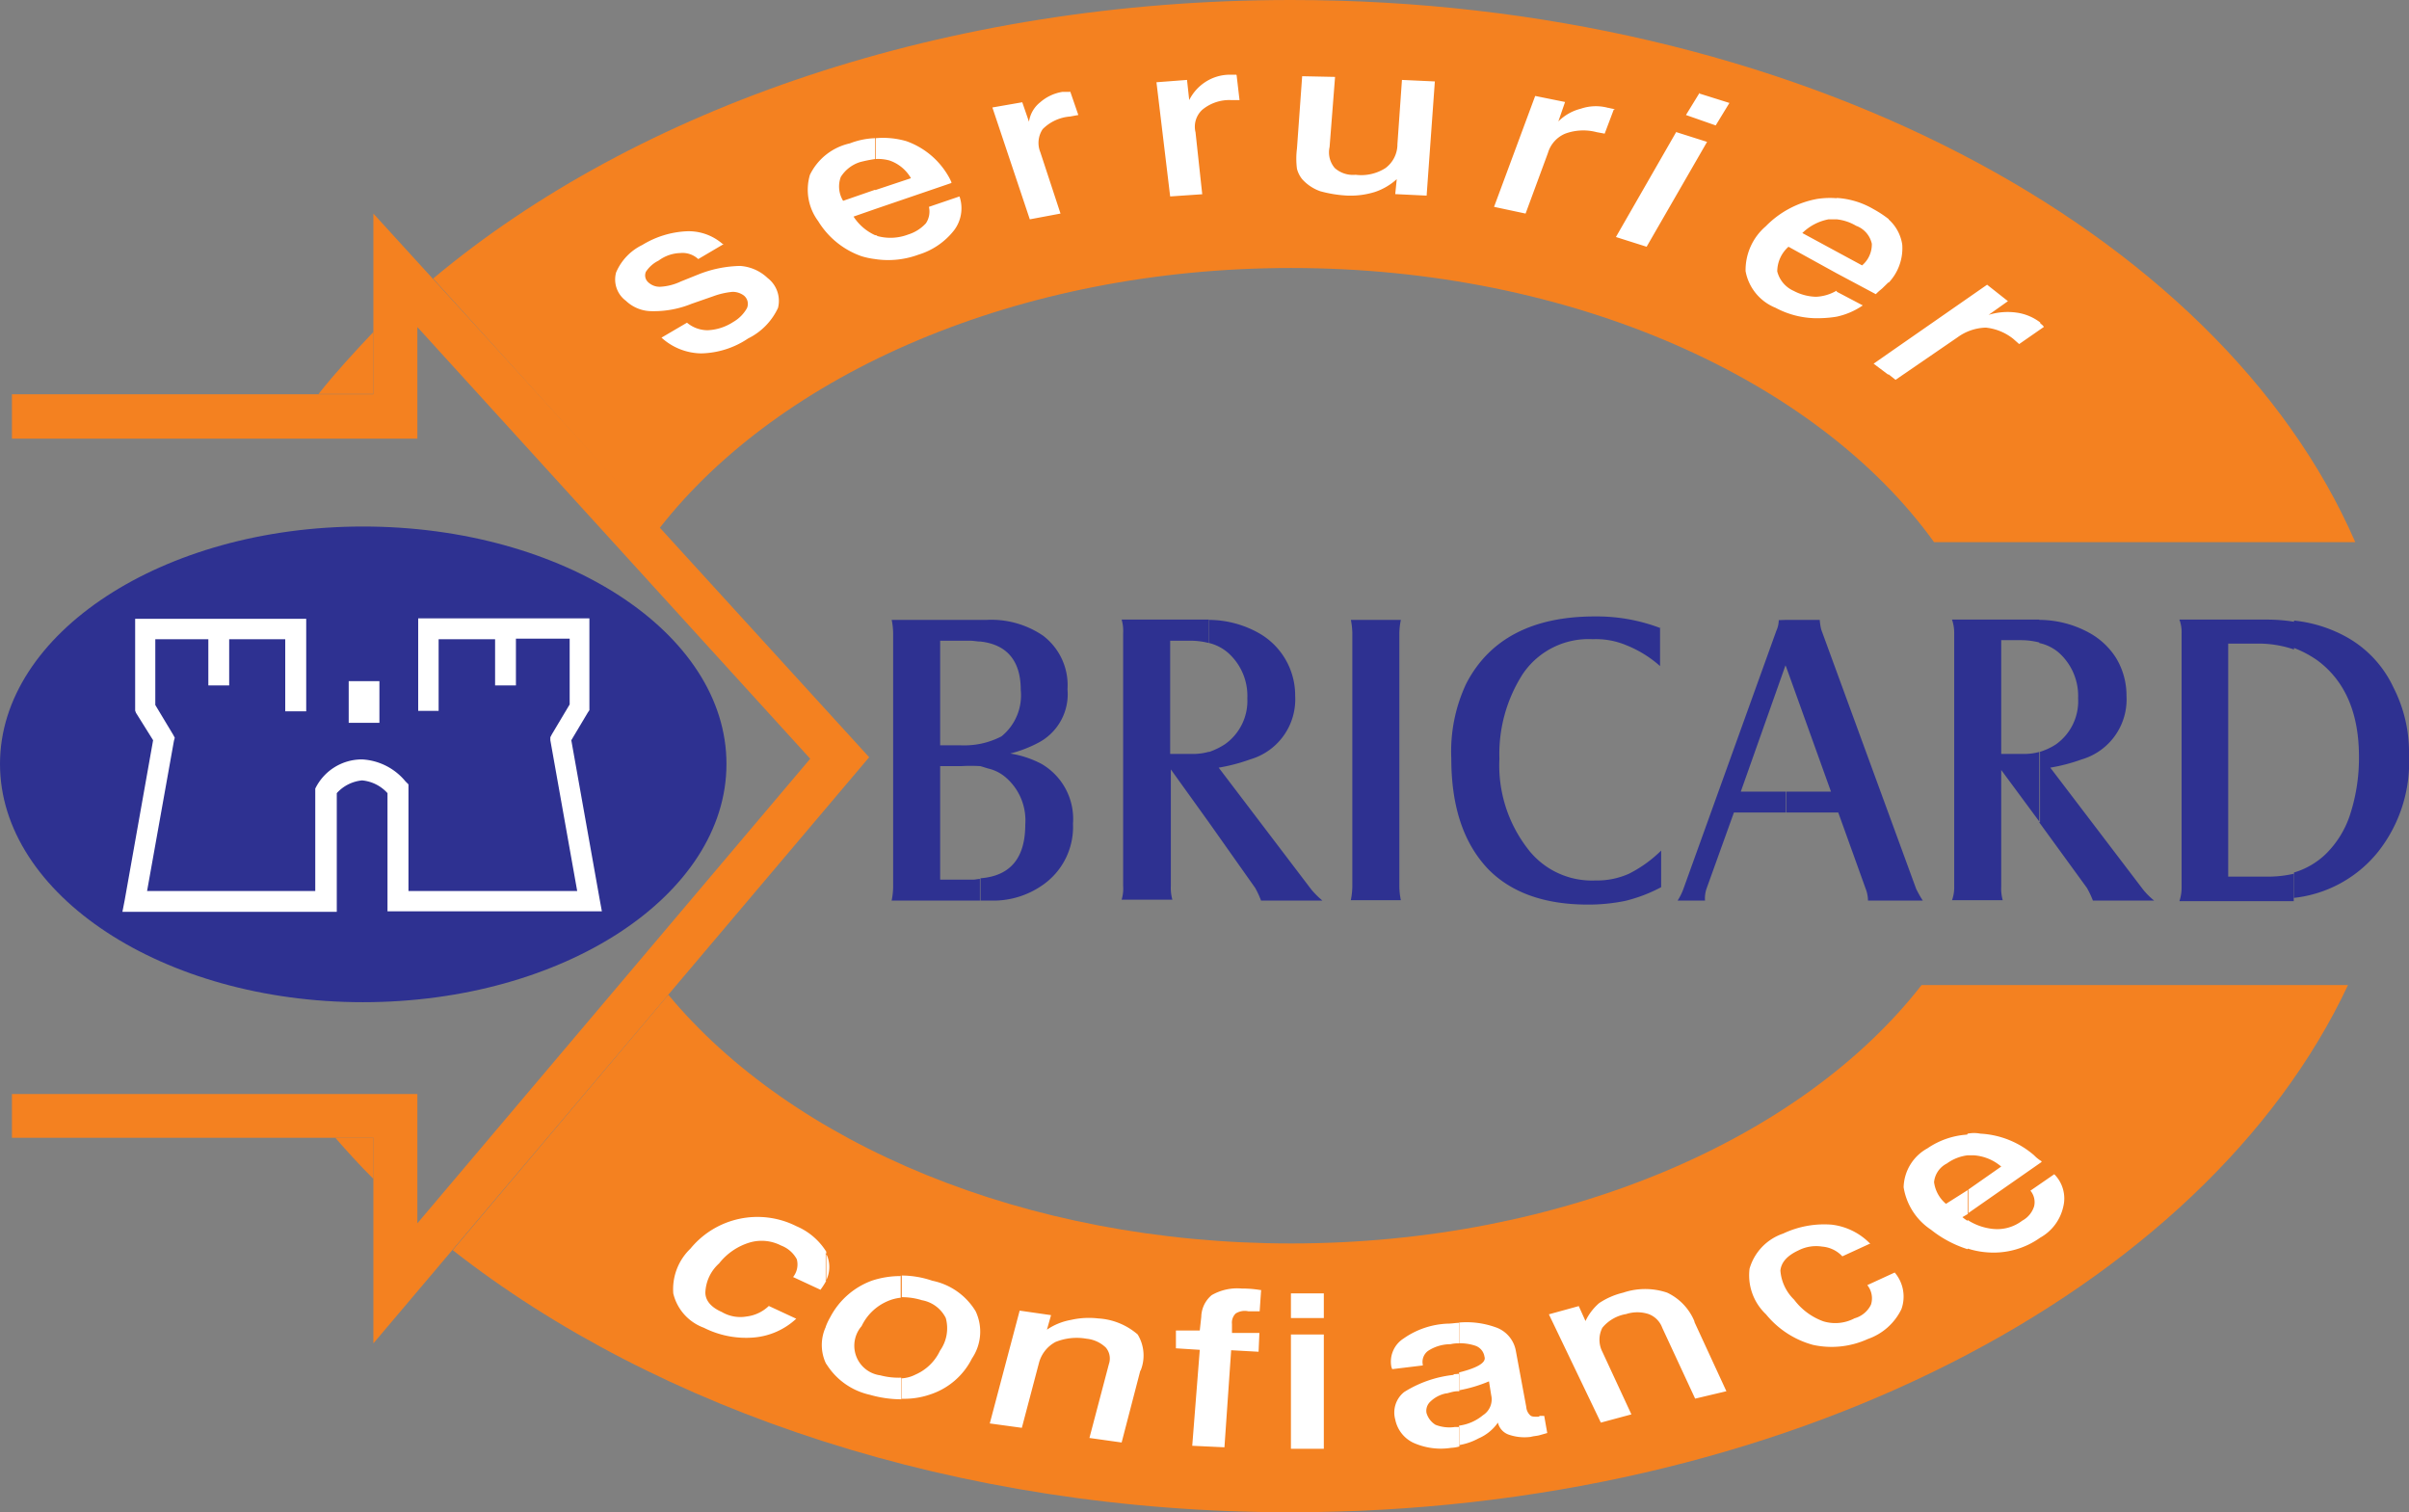 <?xml version="1.0" encoding="UTF-8"?>
<svg xmlns="http://www.w3.org/2000/svg" xmlns:xlink="http://www.w3.org/1999/xlink" viewBox="0 0 175.75 110.32" preserveAspectRatio="xMidYMid meet">
  <rect x="0" y="0" width="175.75" height="110.32" fill="#808080" stroke="none"/>
  <title>Bricard</title>
  <path style="fill:#2e3191;fill-rule:evenodd;" d="M167.36,65.65v-2a5.66,5.66,0,0,0,2.34-1.37,7.16,7.16,0,0,0,1.69-2.67,13.32,13.32,0,0,0,.71-4.41c0-3.16-1-5.5-3-7a7.69,7.69,0,0,0-1.74-.93v-2a10,10,0,0,1,3.92,1.25,8.13,8.13,0,0,1,3.32,3.6,10.38,10.38,0,0,1,1.15,5,10.55,10.55,0,0,1-2.24,7,9.14,9.14,0,0,1-6.15,3.38Zm0-20.27v2a8,8,0,0,0-2.56-.43h-2.24v17h2.78a8.4,8.4,0,0,0,2-.21v2c-.38,0-.76,0-1.15,0H159a3.13,3.13,0,0,0,.16-1V46.2a2.61,2.61,0,0,0-.16-1h6.32a12.67,12.67,0,0,1,2.07.16ZM148.78,60V54.86a4.67,4.67,0,0,0,1.2-.55,3.86,3.86,0,0,0,1.63-3.37,4.23,4.23,0,0,0-1.41-3.33,3.22,3.22,0,0,0-1.42-.7V45.22a7.62,7.62,0,0,1,3.6.92,5.38,5.38,0,0,1,2,1.86,5.28,5.28,0,0,1,.76,2.77,4.56,4.56,0,0,1-3.27,4.63,13.09,13.09,0,0,1-2.29.6l6.76,8.88a5.29,5.29,0,0,0,.82.82h-4.47a6.51,6.51,0,0,0-.44-.93L148.78,60Zm0-14.82v1.69a5.39,5.39,0,0,0-1.36-.17H146V55h1.63a4.2,4.2,0,0,0,1.2-.16V60L146,56.17v8.5a3.14,3.14,0,0,0,.11,1h-3.7a2.72,2.72,0,0,0,.16-1V46.2a3,3,0,0,0-.16-1h6.37ZM130.31,59.27V57.75h3.27l-3.27-9.1V45.22h2.45a4.26,4.26,0,0,0,.11.71l6.92,18.9a7.85,7.85,0,0,0,.49.87h-4a2.45,2.45,0,0,0-.17-.87l-2-5.56Zm0-14.05v3.43l-.05-.11L127,57.75h3.27v1.52H126.5l-2,5.56a2.22,2.22,0,0,0-.11.87h-2a4.34,4.34,0,0,0,.43-.87L129.6,46a1.9,1.9,0,0,0,.17-.76ZM88.2,60V54.86a5.4,5.4,0,0,0,1.14-.55A3.87,3.87,0,0,0,91,50.94a4.2,4.2,0,0,0-1.42-3.33,3.33,3.33,0,0,0-1.36-.7V45.22a7.51,7.51,0,0,1,3.54.92,5.22,5.22,0,0,1,2.73,4.63A4.56,4.56,0,0,1,91.2,55.4a13.09,13.09,0,0,1-2.29.6l6.75,8.88a6.33,6.33,0,0,0,.82.82H92a6.43,6.43,0,0,0-.43-.93L88.2,60ZM98.55,45.22h3.65a5.21,5.21,0,0,0-.11,1V64.67a5.31,5.31,0,0,0,.11,1H98.55a5.51,5.51,0,0,0,.11-1V46.2a5.35,5.35,0,0,0-.11-1Zm22.56.6v2.77a8.35,8.35,0,0,0-2.46-1.52,5.71,5.71,0,0,0-2.45-.44,5.79,5.79,0,0,0-5.12,2.56,10.81,10.81,0,0,0-1.69,6.16,9.94,9.94,0,0,0,2,6.48,5.88,5.88,0,0,0,5,2.4,5.7,5.7,0,0,0,2.45-.49,9.3,9.3,0,0,0,2.35-1.69v2.67a11.2,11.2,0,0,1-2.62,1,13.37,13.37,0,0,1-2.72.27c-3.16,0-5.61-.87-7.3-2.61-1.8-1.91-2.67-4.58-2.67-8.06a11.62,11.62,0,0,1,1.09-5.45c1.69-3.27,4.85-4.9,9.37-4.9a13,13,0,0,1,4.85.87Zm-49.58-.6H72a6.71,6.71,0,0,1,4.08,1.14,4.53,4.53,0,0,1,1.8,3.92,4,4,0,0,1-2.18,3.93,9.09,9.09,0,0,1-2,.76,7.32,7.32,0,0,1,2.29.76,4.64,4.64,0,0,1,2.29,4.36A5.15,5.15,0,0,1,76,64.61a6.25,6.25,0,0,1-3.6,1.09h-.87V64.07c2.18-.17,3.27-1.47,3.27-3.93a4.13,4.13,0,0,0-1.36-3.37,3,3,0,0,0-1.36-.71l-.55-.17V54.26a6,6,0,0,0,1.53-.54,3.85,3.85,0,0,0,1.41-3.38c0-2.13-1-3.32-2.94-3.54V45.22Zm16.67,0v1.69a5.53,5.53,0,0,0-1.42-.17H85.37V55H87a4.2,4.2,0,0,0,1.2-.16V60l-2.78-3.87v8.5a3.14,3.14,0,0,0,.11,1h-3.7a2.82,2.82,0,0,0,.11-1V46.2a3,3,0,0,0-.11-1H88.2Zm-23.15,0h6.48V46.8c-.27,0-.49-.06-.76-.06H68.59v7.63h1.47a6.19,6.19,0,0,0,1.47-.11v1.63a11.94,11.94,0,0,0-1.42,0H68.59v8.28H71c.16,0,.33-.05.49-.05V65.7H65.05a5.31,5.31,0,0,0,.11-1V46.2a5.21,5.21,0,0,0-.11-1Z"/><path style="fill:#f48120;fill-rule:evenodd;" d="M94.19,0c36.67,0,67.72,16.73,77.64,39.55H141.1c-8.5-11.82-26.37-20-46.91-20-19.88,0-37.26,7.68-46.09,19L31.6,20.32C46.42,7.9,69,0,94.19,0ZM48.76,72.57c9,10.84,26,18.14,45.43,18.14,19.89,0,37.27-7.63,46-18.85h31.11c-10.46,22.28-41.14,38.46-77.15,38.46-24.35,0-46.25-7.46-61.12-19.12L48.76,72.57ZM27.24,86c-1-1-1.91-2-2.78-3h2.78v3Zm-4-57.26c1.25-1.58,2.61-3.05,4-4.52v4.52Z"/><path style="fill:#f48120;fill-rule:evenodd;" d="M.71,32H30.45V23.86L59.11,55.35,30.45,89.24V79.81H.87V83H27.24V98L63.41,55.24,27.24,15.58V28.76H.87V32Z"/><path style="fill:#2e3191;fill-rule:evenodd;" d="M26.48,73.11C41.08,73.11,53,65.32,53,55.73S41.08,38.41,26.48,38.41,0,46.2,0,55.73,11.88,73.11,26.48,73.11Z"/><path style="fill:#fff;fill-rule:evenodd;" d="M26.42,55.4A4.4,4.4,0,0,1,29.58,57l.22.22V65H42.11L40.15,54l0-.22.11-.21,1.3-2.18v-4.8H37.64V50H36.12V46.63H32v5.23H30.51V45.11H43v6.7l-.11.16L41.68,54l2.07,11.61.16.87H28.27V57.86a2.85,2.85,0,0,0-1.85-.93,2.85,2.85,0,0,0-1.85.93v8.66H8.93l.17-.87L11.17,54,9.92,52l-.06-.16v-6.7H22.34v6.75H20.81V46.63H16.72V50H15.2V46.63H11.33v4.8l1.31,2.18.11.21-.06.22L10.73,65H23V57.53a3.78,3.78,0,0,1,3.38-2.13Z"/><polygon style="fill:#fff;fill-rule:evenodd;" points="25.44 52.73 27.68 52.73 27.68 49.69 25.44 49.69 25.44 52.73 25.44 52.73"/><path style="fill:#fff;fill-rule:evenodd;" d="M137.78,27.35V25.77l7.19-5,1.52,1.2-1.41,1a4.72,4.72,0,0,1,2.07-.16,3.66,3.66,0,0,1,1.69.71l0,.05c.11.11.22.17.27.28l-1.8,1.25-.43-.38a3.84,3.84,0,0,0-2-.82,3.66,3.66,0,0,0-2.07.71l-4.52,3.1-.54-.43Zm0-6.76V16a3.07,3.07,0,0,1,1,1.85,3.66,3.66,0,0,1-1,2.78Zm0-4.63v4.63l-.39.38c-.1.11-.27.22-.49.44a0,0,0,0,1-.05.05L134,19.94V18.36l1.85,1a2,2,0,0,0,.71-1.58,1.81,1.81,0,0,0-1.15-1.31A3.48,3.48,0,0,0,134,16V14.44a6,6,0,0,1,2.67.81,8.17,8.17,0,0,1,1.09.71Zm0,9.81v1.58l-1.09-.82,1.09-.76ZM134,23.1a5.35,5.35,0,0,0,1.9-.82l-1.9-1V23.1Zm0-8.66V16h-.6a3.74,3.74,0,0,0-1.91,1L134,18.36v1.58L130.48,18a2.43,2.43,0,0,0-.82,1.8,2.12,2.12,0,0,0,1.2,1.42,3.67,3.67,0,0,0,1.63.43,3.24,3.24,0,0,0,1.47-.43H134V23.1a8.16,8.16,0,0,1-1.15.11,6.44,6.44,0,0,1-3.32-.76,3.57,3.57,0,0,1-2.18-2.67,4.21,4.21,0,0,1,1.47-3.27,7,7,0,0,1,3.76-2,6.24,6.24,0,0,1,1.42-.05ZM63.85,18.9V17.16a.18.18,0,0,1,.16.06,3.62,3.62,0,0,0,2.24-.11,2.94,2.94,0,0,0,1.3-.82,1.54,1.54,0,0,0,.22-1.2L70,14.33a2.66,2.66,0,0,1-.38,2.45A5.22,5.22,0,0,1,67,18.58a6.36,6.36,0,0,1-3.16.32Zm0-3.65,5.56-1.9v-.06a4,4,0,0,0-.28-.54,5.75,5.75,0,0,0-3-2.45,6.06,6.06,0,0,0-2.23-.22V11.6a3.11,3.11,0,0,1,1,.11A2.88,2.88,0,0,1,66.46,13l-2.61.87v1.41Zm14.22-8.6.6,1.74-.6.11a3.16,3.16,0,0,0-2,.92,1.8,1.8,0,0,0-.17,1.69l1.47,4.47L75.13,16,72.4,7.84l2.18-.38.49,1.42a2.21,2.21,0,0,1,.82-1.42,3.25,3.25,0,0,1,1.63-.76h.11c.17,0,.27,0,.44,0ZM90.22,5.5l.21,1.8-.65,0a3.09,3.09,0,0,0-2.07.71,1.68,1.68,0,0,0-.49,1.64l.49,4.52-2.34.16-1-8.33,2.23-.17.16,1.47a3.37,3.37,0,0,1,1.15-1.3,3.29,3.29,0,0,1,1.74-.55h.55ZM95,5.56l2.4.05L97,10.73a1.76,1.76,0,0,0,.38,1.53,2,2,0,0,0,1.52.49,3.28,3.28,0,0,0,2.18-.49,2.16,2.16,0,0,0,.87-1.75l.33-4.68,2.4.11-.6,8.33-2.29-.11.11-1.09a4.47,4.47,0,0,1-1.58.93,6,6,0,0,1-2,.27,9.09,9.09,0,0,1-2-.32A3.19,3.19,0,0,1,95,13.07a2,2,0,0,1-.38-.76,5.79,5.79,0,0,1,0-1.47L95,5.56ZM117.73,8l-.66,1.75-.59-.11a3.82,3.82,0,0,0-2.29.11,2.2,2.2,0,0,0-1.26,1.41l-1.63,4.42L109,15.09,112,7l2.18.44-.49,1.42a3.53,3.53,0,0,1,1.64-.93,3.41,3.41,0,0,1,2-.06h.05c.17.06.33.06.44.11Zm4.57,1.64,2.24.71L120.13,18l-2.24-.71,4.41-7.68Zm1.64-2.83,2.23.7-1,1.64L123,8.39l1-1.63Zm-71.15,11-1.85,1.09a1.68,1.68,0,0,0-1.31-.44,2.77,2.77,0,0,0-1.58.55,2.33,2.33,0,0,0-.93.82.67.67,0,0,0,.17.76,1.22,1.22,0,0,0,.87.33,4,4,0,0,0,1.52-.39L51,20a8.66,8.66,0,0,1,3-.6,3.22,3.22,0,0,1,2,.88,2.1,2.1,0,0,1,.76,2.18,4.67,4.67,0,0,1-2.18,2.23,6.35,6.35,0,0,1-3.43,1.09,4.39,4.39,0,0,1-2.89-1.15l1.86-1.09a2.34,2.34,0,0,0,1.52.55,3.69,3.69,0,0,0,1.85-.6,2.67,2.67,0,0,0,1-1,.78.78,0,0,0-.22-.93,1.37,1.37,0,0,0-.82-.27,5.53,5.53,0,0,0-1.41.32l-1.58.55a7.28,7.28,0,0,1-2.89.54,2.74,2.74,0,0,1-1.91-.76,1.93,1.93,0,0,1-.71-2.07,3.94,3.94,0,0,1,1.91-2,6.79,6.79,0,0,1,3.27-1,3.77,3.77,0,0,1,2.67,1Zm11.06-7.68V11.6a10.53,10.53,0,0,0-1.09.22,2.56,2.56,0,0,0-1.42,1.09,2,2,0,0,0,.17,1.74l2.34-.81v1.41l-1.58.55a3.7,3.7,0,0,0,1.58,1.36V18.9a5.72,5.72,0,0,1-1-.21,6.05,6.05,0,0,1-3.16-2.56,3.83,3.83,0,0,1-.6-3.38A4.26,4.26,0,0,1,62,10.46a5.56,5.56,0,0,1,1.85-.38Z"/><path style="fill:#fff;fill-rule:evenodd;" d="M143.55,91.09V89a4.17,4.17,0,0,0,1.85.65,3,3,0,0,0,2.13-.6A1.8,1.8,0,0,0,148.4,88a1.3,1.3,0,0,0-.27-1.14l1.74-1.2a2.5,2.5,0,0,1,.65,2.4,3.43,3.43,0,0,1-1.68,2.23A5.84,5.84,0,0,1,145,91.36a6,6,0,0,1-1.42-.27Zm0-2.56,5.39-3.76v-.06a2.56,2.56,0,0,1-.54-.43,6.5,6.5,0,0,0-3.92-1.58,2.43,2.43,0,0,0-.93,0v1.58H144a3.44,3.44,0,0,1,2,.82l-2.4,1.68v1.75Zm0-5.83v1.58a3.24,3.24,0,0,0-1.52.6,1.71,1.71,0,0,0-.93,1.36,2.49,2.49,0,0,0,.87,1.58l1.58-1v1.75l-.38.22a2.22,2.22,0,0,0,.38.27v2.07a8.25,8.25,0,0,1-2.67-1.42,4.58,4.58,0,0,1-2-3.1,3.34,3.34,0,0,1,1.74-2.84,5.79,5.79,0,0,1,2.89-1Zm-37.1,22.72V104a3.4,3.4,0,0,0,1.74-.76,1.37,1.37,0,0,0,.6-1.47l-.16-1a10.26,10.26,0,0,1-2.18.65v-1.3c1.31-.33,2-.71,1.85-1.15a1,1,0,0,0-.7-.81,3.62,3.62,0,0,0-1.15-.17V96.48a6.26,6.26,0,0,1,2.62.33,2.23,2.23,0,0,1,1.52,1.74l.76,4.09a.92.92,0,0,0,.28.6c.11.11.27.11.54.11a.17.17,0,0,0,.16-.06h.33l.22,1.25-.6.17c-.22.05-.38.05-.6.11a3.52,3.52,0,0,1-1.63-.17,1.23,1.23,0,0,1-.77-.87,3.31,3.31,0,0,1-1.41,1.15,4.52,4.52,0,0,1-1.42.49Zm17.16-9,2.34,5.07-2.28.54-2.4-5.17a1.68,1.68,0,0,0-1-1,2.64,2.64,0,0,0-1.63,0,2.86,2.86,0,0,0-1.74,1,1.92,1.92,0,0,0,0,1.75l2.12,4.57-2.23.6L113,95.88l2.18-.6.49,1.09a4,4,0,0,1,1-1.31,5.41,5.41,0,0,1,1.75-.76,5,5,0,0,1,3.21,0,4,4,0,0,1,2,2.12Zm12.86-5.66a4.67,4.67,0,0,0-2.83-1.42,7,7,0,0,0-3.55.65,3.82,3.82,0,0,0-2.45,2.56,3.91,3.91,0,0,0,1.2,3.33,6.69,6.69,0,0,0,3.43,2.23,6.36,6.36,0,0,0,4-.43,4.27,4.27,0,0,0,2.45-2.18,2.71,2.71,0,0,0-.49-2.67l-2,.92a1.53,1.53,0,0,1,.27,1.42,1.89,1.89,0,0,1-1.2,1,3,3,0,0,1-2.28.22,4.64,4.64,0,0,1-2.13-1.58,3.3,3.3,0,0,1-1-2.12c.06-.6.49-1.09,1.31-1.47a2.83,2.83,0,0,1,1.74-.28,2.26,2.26,0,0,1,1.47.71l2-.92Zm-30,5.77V98a2.39,2.39,0,0,0-.65.06,3,3,0,0,0-1.64.49,1,1,0,0,0-.38,1v.06l-2.23.27-.06-.16a2,2,0,0,1,.88-2.07,6,6,0,0,1,3.21-1.09c.33,0,.6-.06.87-.06Zm0,3.6v1.3c0,.06,0,.06-.11.06-.38,0-.71.16-.87.16a2.28,2.28,0,0,0-1.14.6.91.91,0,0,0-.28.82,1.51,1.51,0,0,0,.66.87,2.79,2.79,0,0,0,1.41.16c.11,0,.22,0,.33,0v1.42a2.51,2.51,0,0,1-.6.1,4.89,4.89,0,0,1-2.78-.38,2.4,2.4,0,0,1-1.3-1.69,1.91,1.91,0,0,1,.65-2,8.46,8.46,0,0,1,3.6-1.25c0-.06.1-.06.21-.06a.37.37,0,0,1,.22,0Zm-40.69,2v-1.58a2.51,2.51,0,0,0,1-.27,3.54,3.54,0,0,0,1.8-1.75A2.82,2.82,0,0,0,69,96.15a2.42,2.42,0,0,0-1.74-1.3,4.9,4.9,0,0,0-1.47-.22V93.05a7,7,0,0,1,2.23.38,4.81,4.81,0,0,1,3.16,2.23,3.48,3.48,0,0,1-.27,3.44,5.21,5.21,0,0,1-3,2.61,5.83,5.83,0,0,1-2.12.33ZM83.19,100l-1.36,5.23-2.35-.33,1.42-5.39a1.24,1.24,0,0,0-.22-1.2,2.36,2.36,0,0,0-1.41-.65A4.12,4.12,0,0,0,77,97.9a2.44,2.44,0,0,0-1.2,1.52l-1.25,4.74-2.34-.32,2.18-8.23,2.29.33L76.38,97a4.5,4.5,0,0,1,1.74-.71,5.91,5.91,0,0,1,2-.11A4.81,4.81,0,0,1,83,97.35a2.94,2.94,0,0,1,.22,2.62ZM92,94.19l-.1,1.47-.49,0h-.33a1.24,1.24,0,0,0-.93.16.93.93,0,0,0-.27.77l0,.65,2,0-.06,1.37-2-.11-.49,7.08-2.35-.11.55-7-1.74-.11,0-1.3,1.74,0,.11-1a2.12,2.12,0,0,1,.76-1.58A3.74,3.74,0,0,1,90.6,94c.22,0,.71,0,1.36.11l.05,0Zm2.18,3.16h2.4v8.34h-2.4V97.35Zm0-3h2.4v1.8h-2.4V94.3Zm-33.94-3c0,.11.06.16.11.27a2.2,2.2,0,0,1-.11,1.85V91.31Zm5.51,1.74a6.61,6.61,0,0,0-2.13.33,5.6,5.6,0,0,0-3.05,2.67,4.42,4.42,0,0,0-.33.7v2.62a.17.17,0,0,0,.06.11,5,5,0,0,0,3.16,2.23,8.45,8.45,0,0,0,2.29.33v-1.58a5.2,5.2,0,0,1-1.53-.17,2.18,2.18,0,0,1-1.36-3.59,3.71,3.71,0,0,1,1.85-1.8,3.19,3.19,0,0,1,1-.27V93.05Zm-5.89,1-2-.93a1.47,1.47,0,0,0,.27-1.3,2.17,2.17,0,0,0-1.15-1,3.09,3.09,0,0,0-2.28-.22,4.48,4.48,0,0,0-2.24,1.53,3,3,0,0,0-1,2.12c0,.6.44,1.09,1.2,1.42a2.66,2.66,0,0,0,1.8.33,2.84,2.84,0,0,0,1.63-.77l2,.93A5.16,5.16,0,0,1,55,97.57a6.82,6.82,0,0,1-3.65-.71,3.54,3.54,0,0,1-2.23-2.5,4.09,4.09,0,0,1,1.25-3.27,6.32,6.32,0,0,1,7.73-1.64,4.75,4.75,0,0,1,2.18,1.86v2.12a5.23,5.23,0,0,1-.38.6Zm.38,2.72a3.15,3.15,0,0,0,0,2.62V96.75Z"/>
</svg>